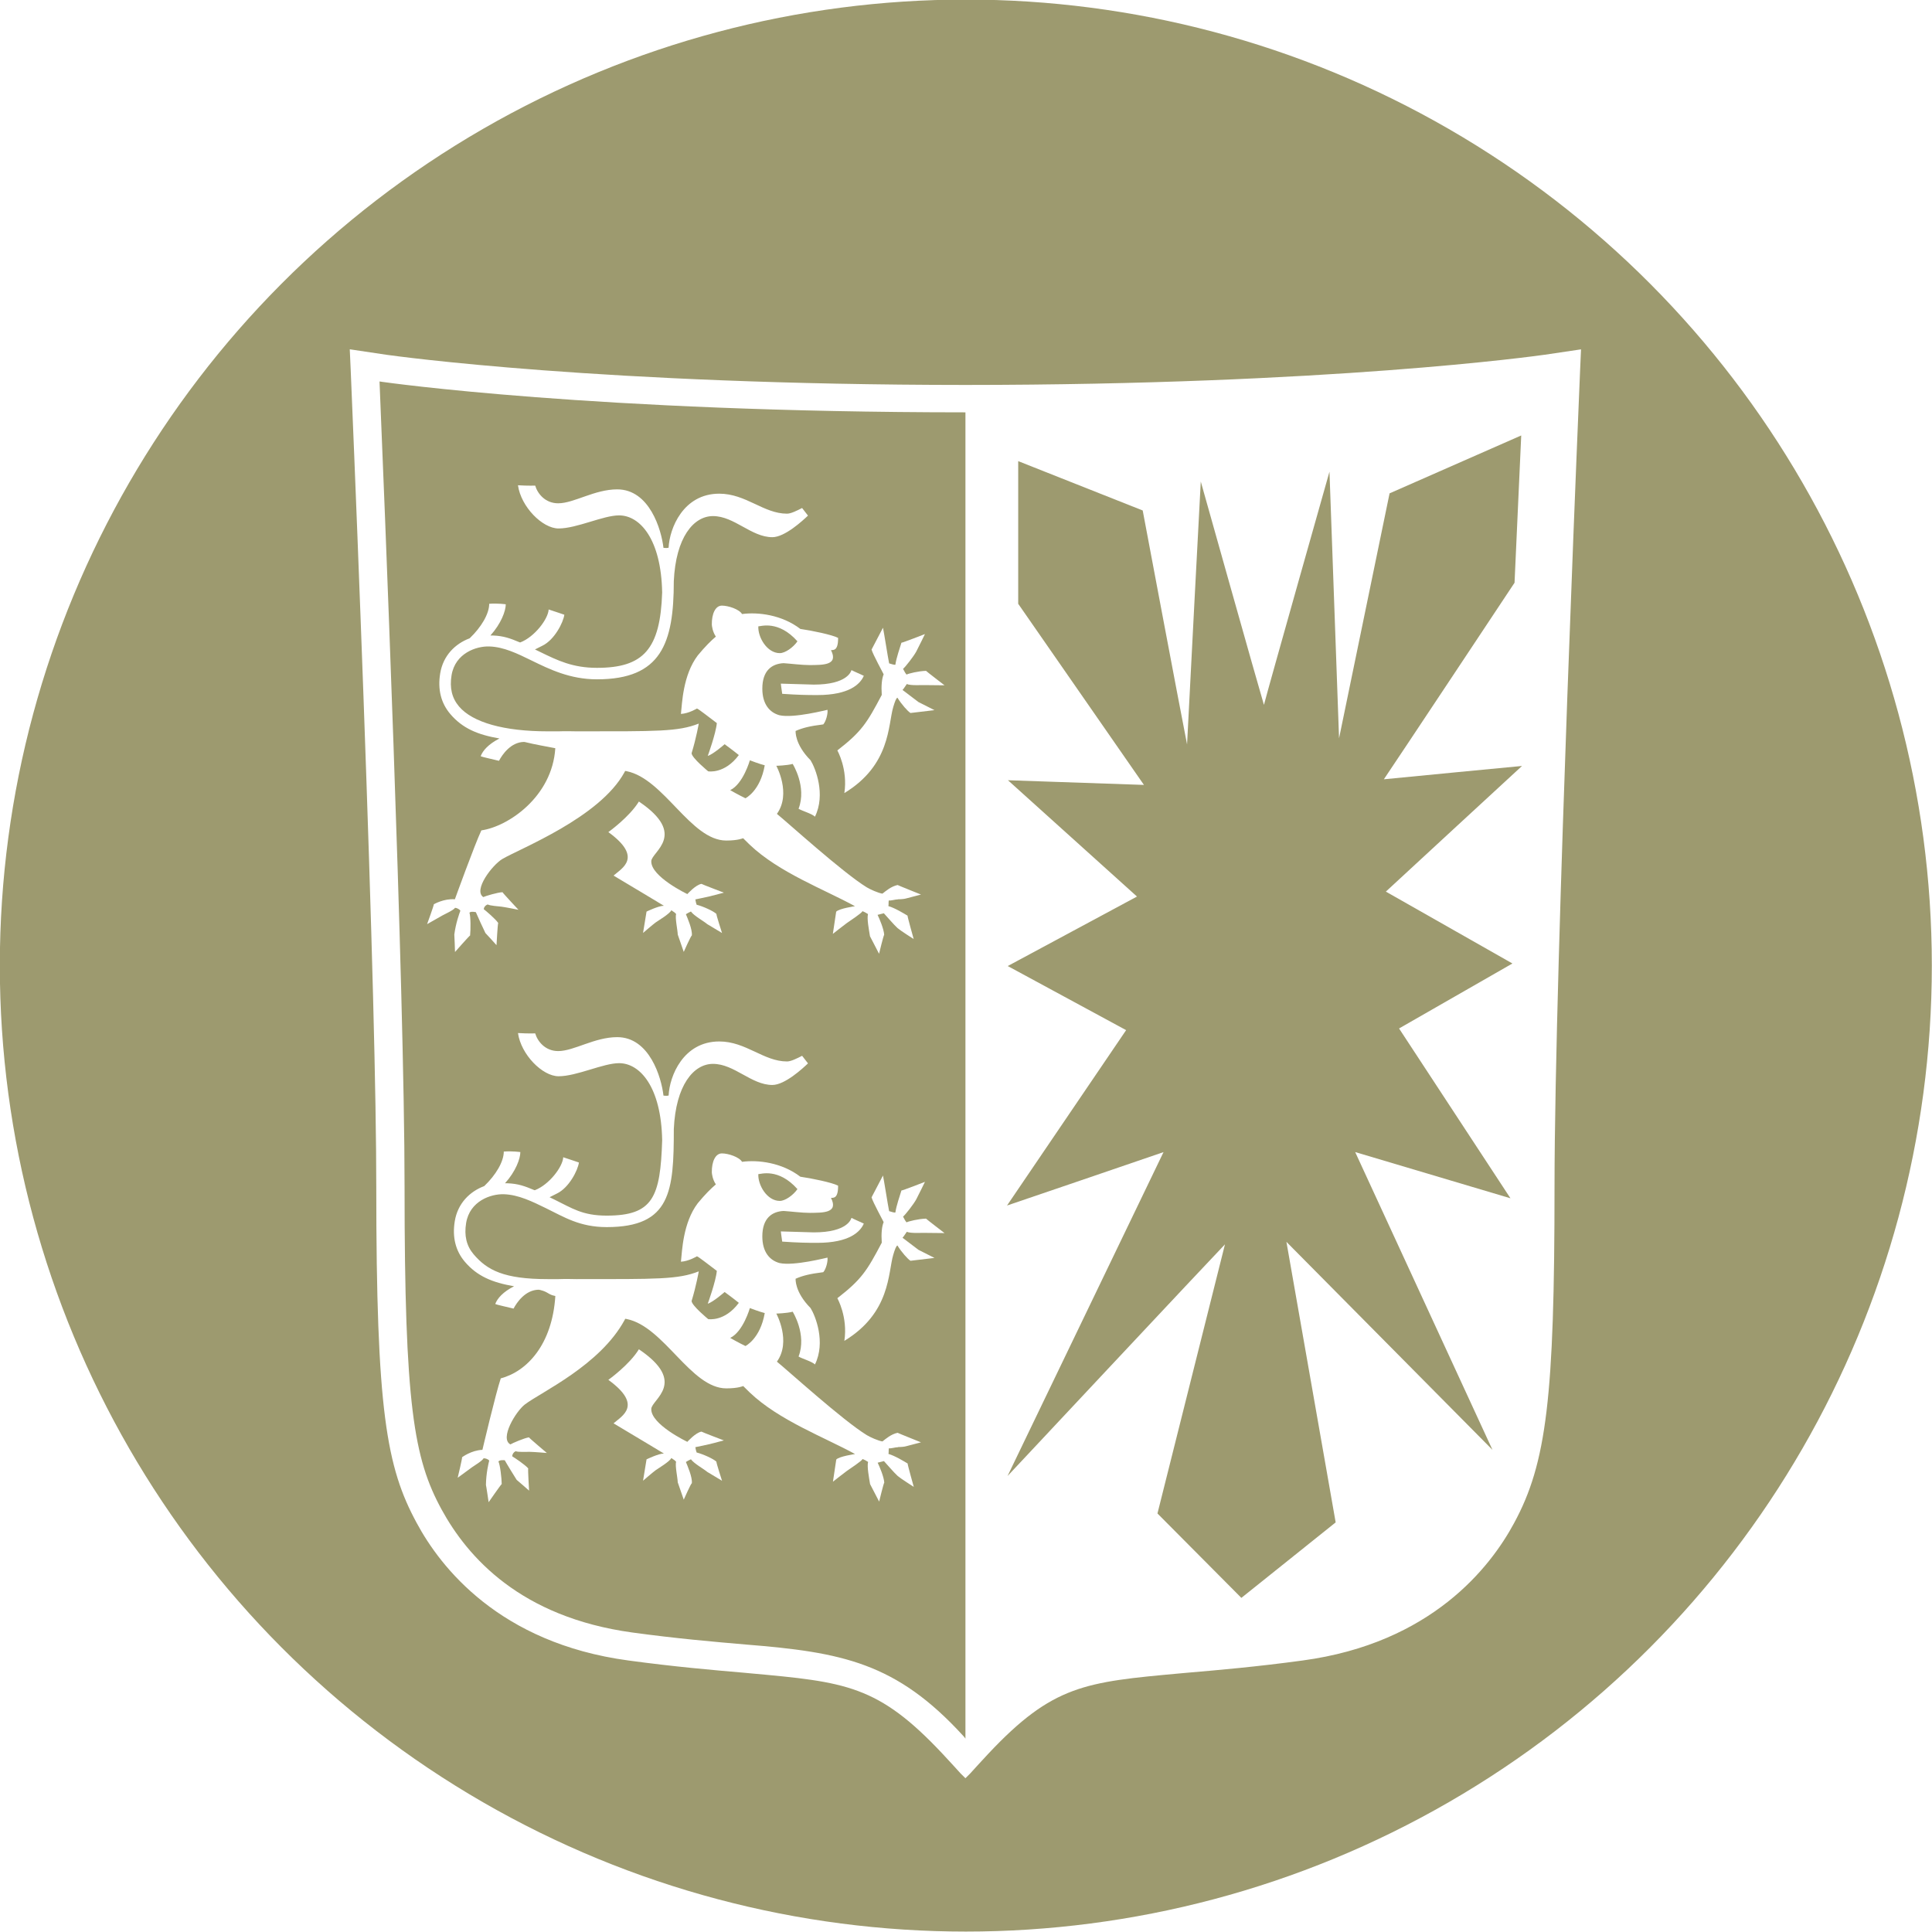 <?xml version="1.0" encoding="UTF-8"?>
<svg id="Ebene_1" data-name="Ebene 1" xmlns="http://www.w3.org/2000/svg" xmlns:xlink="http://www.w3.org/1999/xlink" viewBox="0 0 100 100">
  <defs>
    <style>
      .cls-1 {
        fill: none;
      }

      .cls-2 {
        fill: #9d9a6f;
      }

      .cls-3 {
        fill: #fff;
      }

      .cls-4 {
        clip-path: url(#clippath);
      }
    </style>
    <clipPath id="clippath">
      <circle class="cls-1" cx="49.991" cy="49.978" r="50"/>
    </clipPath>
  </defs>
  <g class="cls-4">
    <g>
      <rect class="cls-2" x="-.261" y="-.255" width="100.461" height="100.491"/>
      <g>
        <path class="cls-3" d="M79.936,18.363c-.446.064-11.14,1.556-29.968,1.562-18.825-.007-29.518-1.499-29.965-1.562l-1.899-.283.047,1.037c.001.03.005.118.011.261.23,5.468.461,11.391.652,16.676.439,12.188.662,20.726.662,25.376,0,11.583.523,14.504,2.093,17.4,1.22,2.271,4.266,6.216,10.953,7.116,2.393.325,4.358.494,5.935.63l.368.034c4.95.451,6.618.603,9.965,4.17l.548.593.382.42.25.248.249-.248.38-.418.548-.593c3.349-3.568,5.017-3.72,9.968-4.171l.366-.033c1.576-.135,3.538-.304,5.935-.63,6.687-.9,9.734-4.845,10.954-7.115,1.682-3.101,2.092-6.516,2.092-17.401,0-5.814.36-17.009.663-25.376.191-5.286.422-11.209.652-16.677.006-.143.01-.232.011-.261l.046-1.036-1.897.282ZM49.97,89.993l-0-.001c-.035-.062-.107-.137-.107-.137-3.475-3.806-6.284-4.335-11.278-4.736-1.671-.144-3.549-.306-5.866-.622-5.774-.797-8.509-3.89-9.862-6.365-1.44-2.639-1.917-5.402-1.917-16.701,0-10.289-1.097-36.928-1.296-41.687l.155.023c.128.018,10.978,1.571,30.17,1.576h.002v68.65ZM71.733,46.15c.37.206,6.55,3.72,6.55,3.72,0,0-5.577,3.198-5.868,3.363.189.291,5.766,8.79,5.766,8.79,0,0-7.463-2.219-8.037-2.392.268.572,7.106,15.413,7.106,15.413l-10.665-10.766,2.549,14.521-4.881,3.907-4.343-4.369s3.224-12.864,3.494-13.93c-.703.724-11.254,11.992-11.254,11.992,0,0,7.74-16.077,8.074-16.766-.671.237-8.101,2.765-8.101,2.765,0,0,5.979-8.809,6.165-9.078-.277-.154-6.128-3.318-6.128-3.318l6.69-3.597-6.679-6.02,7.039.242-6.508-9.375v-7.384l6.444,2.554s1.889,10.048,2.296,12.109c.103-2.136.71-13.607.71-13.607,0,0,2.994,10.655,3.269,11.561.256-.99,3.392-12.071,3.392-12.071l.496,13.8,2.615-12.678,6.814-2.997-.346,7.624s-6.377,9.614-6.764,10.173c.634-.068,7.151-.69,7.151-.69,0,0-6.758,6.229-7.046,6.502Z"/>
        <g>
          <path class="cls-3" d="M40.416,35.385s.031.272.071.527c.836.057,1.27.064,1.818.064,1.658,0,2.225-.573,2.406-.997-.329-.145-.64-.294-.64-.294-.014.049-.195.75-1.948.75l-1.706-.05Z"/>
          <path class="cls-3" d="M37.463,46.202s-1.117-.424-1.154-.453c-.3.045-.732.528-.732.528,0,0-1.904-.906-1.866-1.707.022-.486,1.902-1.367-.642-3.083-.495.808-1.581,1.582-1.581,1.582,1.822,1.323.685,1.878.269,2.251,1.027.62,1.818,1.081,2.606,1.562-.277,0-.898.302-.898.302.001.002-.181,1.105-.181,1.105,0,0,.519-.447.653-.543.161-.116.719-.44.813-.633.148.116.143.079.247.198-.066.186.079.834.083,1.062.005.003.311.897.311.897,0,0,.374-.845.419-.853.032-.318-.233-.914-.308-1.097.13-.079.082-.055.261-.14.148.216.677.507.844.653.003-.001.765.459.765.459,0,0-.306-.947-.291-.988-.152-.148-.691-.391-1.024-.476-.039-.14-.039-.104-.066-.275,0,0,.6-.123.753-.161.133-.033.722-.188.722-.188Z"/>
          <path class="cls-3" d="M46.714,35.713c.09-.097.09-.129.223-.308.202.093.796.046.979.056,0-.001.972.01.972.01,0,0-.938-.719-.957-.748-.393.01-.903.138-1.01.193-.09-.113-.102-.161-.179-.296.118-.096.551-.648.683-.895.114-.213.45-.906.45-.906,0,0-1.173.458-1.217.448-.075.252-.262.774-.314,1.141-.033.016-.222-.038-.323-.072,0,0-.134-.731-.167-.971-.031-.224-.151-.873-.151-.873l-.591,1.128c.062.246.623,1.259.626,1.282-.098.239-.13.595-.098,1.067-.764,1.448-1.038,1.895-2.299,2.873,0,0,.551.971.363,2.207,2.398-1.454,2.254-3.526,2.531-4.455.082-.277.154-.463.216-.482.203.334.544.718.677.792.003-.001,1.241-.147,1.241-.147l-.829-.419-.826-.626Z"/>
          <path class="cls-3" d="M46.482,46.546c.195,0,.346-.02.428-.045l.76-.199s-1.185-.475-1.21-.494c-.34.073-.606.308-.785.447-.208-.028-.642-.222-.81-.326-1.245-.763-4.095-3.353-4.652-3.803.756-1.053-.031-2.489-.031-2.489,0,0,.531-.012.847-.096,0,0,.743,1.177.305,2.319.148.101.696.255.848.411.569-1.157.022-2.521-.227-2.919-.834-.842-.774-1.518-.774-1.518.372-.162.73-.252,1.432-.339.148-.168.245-.571.217-.755-.016-.002-1.734.446-2.477.283-.003-.001-.005-.001-.008-.002-.511-.14-.887-.576-.887-1.377,0-.952.507-1.288,1.1-1.318.378.025.943.099,1.368.099.645-.011,1.492.024,1.086-.774.12-.011.375.05.368-.634-.305-.161-1.372-.381-1.954-.463-.954-.732-2.187-.883-3.018-.771-.143-.247-.708-.436-1.042-.436-.335,0-.529.418-.522.982.005.067.032.358.209.622-.25.211-.555.512-.938.976-.77,1.018-.809,2.484-.87,3.026.406-.022.829-.28.829-.28.074.016.639.461,1.029.754-.05.549-.469,1.698-.469,1.698.277-.08.873-.604.873-.604,0,0,.438.319.735.561-.738.996-1.586.842-1.586.842,0,0-.851-.697-.859-.937.242-.785.371-1.534.371-1.534-1.069.422-2.159.401-6.33.401-.19,0-.528-.016-.925,0h-.567c-2.253,0-3.881-.457-4.586-1.286-.368-.433-.495-.963-.387-1.618.187-1.139,1.28-1.516,1.966-1.489.743.027,1.438.367,2.173.726.935.457,1.995.975,3.387.975,3.326,0,3.977-1.862,3.977-5.078h-0c.102-2.265,1.022-3.371,2.029-3.371,1.105,0,1.983,1.092,3.072,1.092.648,0,1.58-.865,1.844-1.117-.151-.188-.197-.255-.305-.393-.274.141-.579.293-.781.293-1.211,0-2.124-1.035-3.507-1.035-1.865,0-2.576,1.797-2.621,2.798-.132.025-.108.013-.266.006-.107-.938-.722-3.027-2.395-3.027-1.174,0-2.24.721-3.054.721-.673,0-1.068-.5-1.191-.916,0,0-.331.016-.891-.017.154,1.111,1.265,2.236,2.101,2.236.946,0,2.305-.677,3.133-.677,1.084,0,2.179,1.235,2.229,3.99-.095,2.937-.965,3.901-3.373,3.901-1.254,0-2.033-.378-2.954-.828-.086-.042-.171-.083-.256-.124l.38-.191c.629-.302,1.085-1.204,1.14-1.606,0,0-.497-.171-.812-.272-.025.494-.729,1.422-1.47,1.706-.009-.002-.017-.004-.027-.005-.493-.207-.839-.334-1.387-.354-.043-.002-.087-0-.13-0.0.551-.612.794-1.269.794-1.616,0,0-.43-.06-.857-.025,0,.523-.414,1.215-1.006,1.78-.012.003-.018.007-.021.012-.734.279-1.358.886-1.51,1.811-.136.827.04,1.533.521,2.1.631.743,1.419,1.075,2.547,1.268-.576.297-.86.623-.973.917.118.055.61.153.948.239.171-.325.611-.963,1.288-.977.015.001.031.002.047.004.02.005.04.013.06.014.412.104,1.141.233,1.52.307-.157,2.507-2.434,4.055-3.827,4.253-.351.746-1.371,3.566-1.371,3.566-.576-.044-1.089.258-1.089.258.011.043-.349,1.03-.349,1.03,0,0,.648-.369.803-.456.122-.069.567-.266.645-.391.079,0,.246.079.274.154-.053.142-.234.631-.313,1.231.008.006.036.903.036.903,0,0,.74-.842.781-.855.032-.315.033-.975-.033-1.18.06-.083.327-.033.332-.025.039.107.441.978.494,1.078.009,0,.574.628.574.628,0,0,.06-1.112.088-1.149-.15-.217-.625-.618-.749-.714.011-.108.083-.2.203-.244.143.072.53.092.716.115.217.027.879.162.879.162,0,0-.813-.867-.826-.91-.228,0-.902.203-.996.251-.53-.361.466-1.657.984-1.969.928-.548,5.046-2.146,6.324-4.491l.036-.069.079.014c1.931.389,3.315,3.589,5.153,3.589.619,0,.873-.121.873-.121,0,0,.264.263.339.334,1.517,1.446,3.865,2.315,5.451,3.186,0,0-.819.118-.973.284l-.172,1.148s.569-.45.718-.556c.164-.118.766-.508.818-.619.112.047.159.071.283.149-.062.249.047.801.103,1.149.001.002.47.906.47.906,0,0,.232-.963.265-.98-.014-.291-.243-.832-.342-1.034q.138-.036.325-.082c.101.107.549.629.713.771.156.135.831.563.831.563,0,0-.33-1.173-.318-1.21-.18-.107-.652-.398-.992-.495.023-.124-.001-.136.02-.291.121.017.339-.057.477-.057ZM41.276,33.194c-.217.315-.634.612-.914.612-.662,0-1.139-.824-1.111-1.387.114.008,1.036-.335,2.024.775ZM38.584,41.318s-.401-.194-.789-.42c.67-.32,1.018-1.545,1.018-1.545,0,0,.491.19.77.259-.234,1.338-.999,1.706-.999,1.706Z"/>
        </g>
        <g>
          <path class="cls-3" d="M40.416,63.738s.031.272.071.527c.836.057,1.27.064,1.818.064,1.658,0,2.225-.573,2.406-.997-.329-.145-.64-.294-.64-.294-.014.049-.195.75-1.948.75l-1.706-.05Z"/>
          <path class="cls-3" d="M37.463,74.554s-1.117-.424-1.154-.453c-.3.045-.732.528-.732.528,0,0-1.904-.906-1.866-1.707.022-.486,1.902-1.367-.642-3.083-.495.808-1.581,1.582-1.581,1.582,1.822,1.323.685,1.878.269,2.251,1.027.62,1.818,1.081,2.606,1.562-.277,0-.898.302-.898.302.001.002-.181,1.105-.181,1.105,0,0,.519-.447.653-.543.161-.116.719-.44.813-.633.148.116.143.079.247.198-.066.186.079.834.083,1.062.005.003.311.897.311.897,0,0,.374-.845.419-.853.032-.318-.233-.914-.308-1.097.13-.079.082-.055.261-.14.148.216.677.507.844.653.003-.001.765.459.765.459,0,0-.306-.947-.291-.988-.152-.148-.691-.391-1.024-.476-.039-.14-.039-.104-.066-.275,0,0,.6-.123.753-.161.133-.033.722-.188.722-.188Z"/>
          <path class="cls-3" d="M46.714,64.066c.09-.097.09-.129.223-.308.202.093.796.046.979.056,0-.001.972.01.972.01,0,0-.938-.719-.957-.748-.393.01-.903.138-1.01.193-.09-.113-.102-.161-.179-.296.118-.096.551-.648.683-.895.114-.213.45-.906.45-.906,0,0-1.173.458-1.217.448-.075.252-.262.774-.314,1.141-.033.016-.222-.038-.323-.072,0,0-.134-.731-.167-.971-.031-.224-.151-.873-.151-.873l-.591,1.128c.062.246.623,1.259.626,1.282-.098.239-.13.595-.098,1.067-.764,1.448-1.038,1.895-2.299,2.873,0,0,.551.971.363,2.207,2.398-1.454,2.254-3.526,2.531-4.455.082-.277.154-.463.216-.482.203.334.544.718.677.792.003-.001,1.241-.147,1.241-.147l-.829-.419-.826-.626Z"/>
          <path class="cls-3" d="M46.482,74.899c.195,0,.346-.02.428-.045l.76-.199s-1.185-.475-1.21-.494c-.34.073-.606.308-.785.447-.208-.028-.642-.222-.81-.326-1.245-.763-4.095-3.353-4.652-3.803.756-1.053-.031-2.489-.031-2.489,0,0,.531-.012.847-.096,0,0,.743,1.177.305,2.319.148.101.696.255.848.411.569-1.157.022-2.521-.227-2.919-.834-.842-.774-1.518-.774-1.518.372-.162.73-.252,1.432-.339.148-.168.245-.571.217-.755-.016-.002-1.734.446-2.477.283-.003-.001-.005-.001-.008-.002-.511-.14-.887-.576-.887-1.377,0-.952.507-1.288,1.1-1.318.378.025.943.099,1.368.099.645-.011,1.492.024,1.086-.774.12-.011.375.05.368-.634-.305-.161-1.372-.381-1.954-.463-.954-.732-2.187-.883-3.018-.771-.143-.247-.708-.436-1.042-.436-.335,0-.529.418-.522.982.005.067.032.358.209.622-.25.211-.555.512-.938.976-.77,1.018-.809,2.484-.87,3.026.406-.022.829-.28.829-.28.074.016.639.461,1.029.754-.05.549-.469,1.698-.469,1.698.277-.08.873-.604.873-.604,0,0,.438.319.735.561-.738.996-1.586.842-1.586.842,0,0-.851-.697-.859-.937.242-.785.371-1.534.371-1.534-1.069.422-2.159.401-6.33.401-.19,0-.528-.016-.925,0h-.567c-2.253,0-3.128-.457-3.832-1.286-.368-.433-.495-.963-.387-1.618.187-1.139,1.28-1.516,1.966-1.489.743.027,1.438.367,2.173.726.935.457,1.744.975,3.136.975,3.326,0,3.475-1.862,3.475-5.078h-0c.102-2.265,1.022-3.371,2.029-3.371,1.105,0,1.983,1.092,3.072,1.092.648,0,1.58-.865,1.844-1.117-.151-.188-.197-.255-.305-.393-.274.141-.579.293-.781.293-1.211,0-2.124-1.035-3.507-1.035-1.865,0-2.576,1.797-2.621,2.798-.132.025-.108.013-.266.006-.107-.938-.722-3.027-2.395-3.027-1.174,0-2.24.721-3.054.721-.673,0-1.068-.5-1.191-.916,0,0-.331.016-.891-.017.154,1.111,1.265,2.236,2.101,2.236.946,0,2.305-.677,3.133-.677,1.084,0,2.179,1.235,2.229,3.99-.095,2.937-.463,3.901-2.871,3.901-1.254,0-1.782-.378-2.702-.828-.086-.042-.171-.083-.256-.124l.38-.191c.629-.302,1.085-1.204,1.14-1.606,0,0-.497-.171-.812-.272-.025.494-.729,1.422-1.47,1.706-.009-.002-.017-.004-.027-.005-.493-.207-.839-.334-1.387-.354-.043-.002-.087-0-.13-0.0.551-.612.794-1.269.794-1.616,0,0-.43-.06-.857-.025,0,.523-.414,1.215-1.006,1.78-.012.003-.018.007-.021.012-.734.279-1.358.886-1.51,1.811-.136.827.04,1.533.521,2.1.631.743,1.419,1.075,2.547,1.268-.576.297-.86.623-.973.917.118.055.61.153.948.239.171-.325.611-.963,1.288-.977.015.001.031.002.047.004.02.005.04.013.06.014.412.104.387.233.767.307-.157,2.507-1.464,3.905-2.824,4.263-.263.781-.95,3.7-.95,3.7-.577.022-1.052.382-1.052.382.016.042-.228,1.063-.228,1.063,0,0,.601-.441.745-.546.113-.082.532-.33.596-.462.078-.009.253.05.29.121-.037.147-.16.654-.169,1.259.009.005.14.893.14.893,0,0,.638-.922.677-.939-.005-.316-.08-.973-.169-1.168.05-.09.321-.071.327-.063.051.102.551.921.616,1.014.009-.001.643.557.643.557,0,0-.069-1.112-.045-1.151-.174-.198-.692-.542-.826-.623-.002-.109.06-.208.173-.266.15.055.537.03.725.032.219.002.892.059.892.059,0,0-.908-.767-.926-.808-.227.026-.872.306-.96.364-.568-.297.271-1.7.75-2.069.859-.651,3.88-2.021,5.158-4.365l.036-.069.079.014c1.931.389,3.315,3.589,5.153,3.589.619,0,.873-.121.873-.121,0,0,.264.263.339.334,1.517,1.446,3.865,2.315,5.451,3.186,0,0-.819.118-.973.284l-.172,1.148s.569-.45.718-.556c.164-.118.766-.508.818-.619.112.047.159.071.283.149-.062.249.047.801.103,1.149.001.002.47.906.47.906,0,0,.232-.963.265-.98-.014-.291-.243-.832-.342-1.034q.138-.036.325-.082c.101.107.549.629.713.771.156.135.831.563.831.563,0,0-.33-1.173-.318-1.21-.18-.107-.652-.398-.992-.495.023-.124-.001-.136.02-.291.121.017.339-.057.477-.057ZM41.276,61.547c-.217.315-.634.612-.914.612-.662,0-1.139-.824-1.111-1.387.114.008,1.036-.335,2.024.775ZM38.584,69.67s-.401-.194-.789-.42c.67-.32,1.018-1.545,1.018-1.545,0,0,.491.19.77.259-.234,1.338-.999,1.706-.999,1.706Z"/>
        </g>
      </g>
    </g>
  </g>
</svg>
